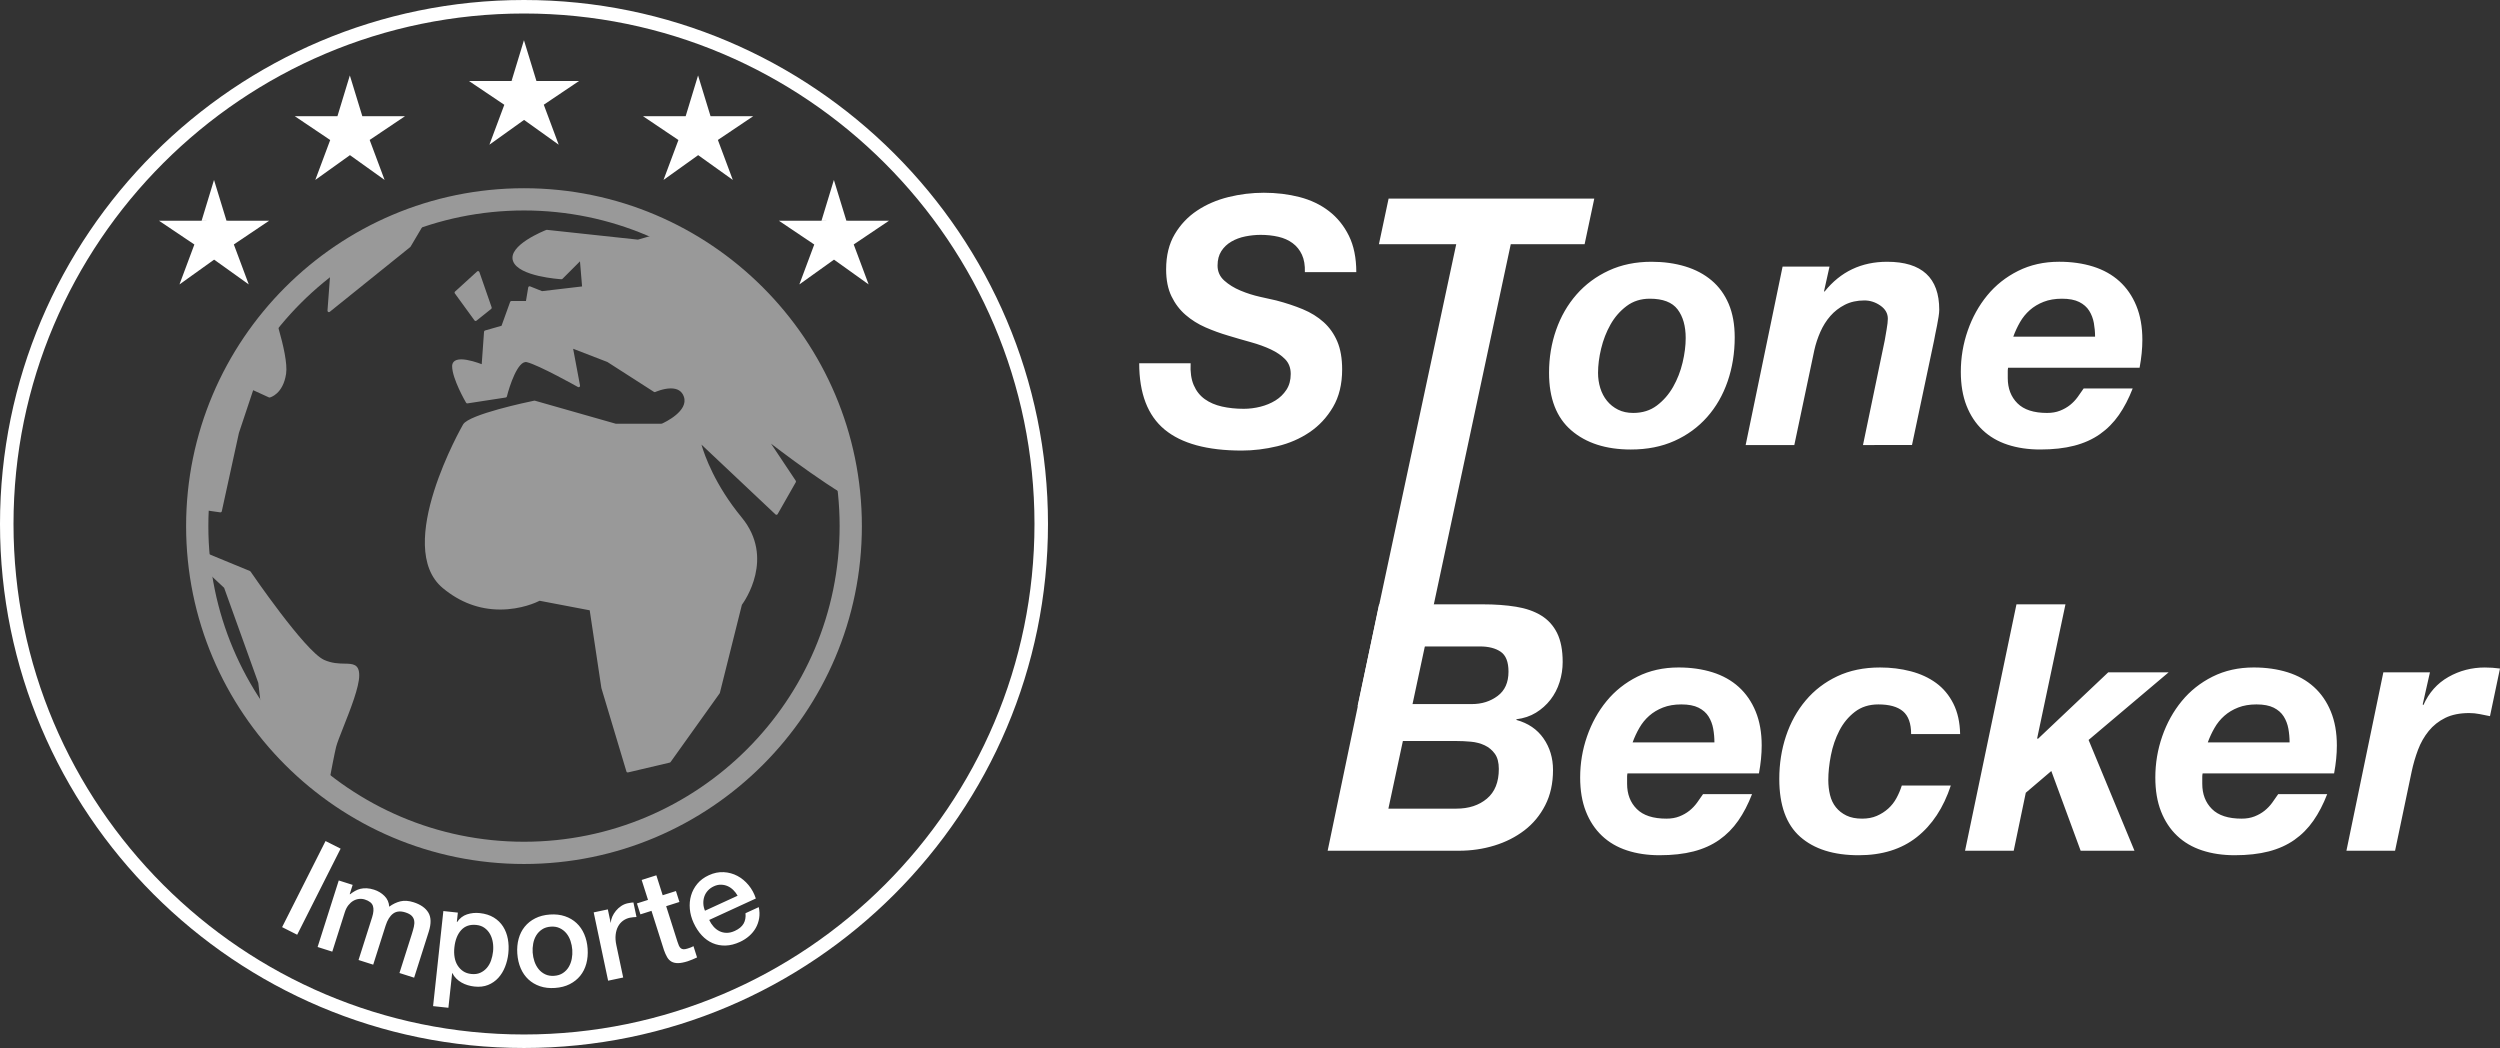 <?xml version="1.0" encoding="utf-8"?>
<!-- Generator: Adobe Illustrator 14.0.0, SVG Export Plug-In . SVG Version: 6.00 Build 43363)  -->
<!DOCTYPE svg PUBLIC "-//W3C//DTD SVG 1.1//EN" "http://www.w3.org/Graphics/SVG/1.1/DTD/svg11.dtd">
<svg version="1.1" id="Ebene_1" xmlns="http://www.w3.org/2000/svg" xmlns:xlink="http://www.w3.org/1999/xlink" x="0px" y="0px"
	 width="536.84px" height="225.041px" viewBox="-47.741 381.999 536.84 225.041"
	 enable-background="new -47.741 381.999 536.84 225.041" xml:space="preserve">
<rect x="-47.741" y="381.999" width="536.84" height="225.041" fill="#333333" stroke="none"/>
<g>
	<g>
		<g>
			<g opacity="0.5">
				<g>
					<defs>
						<rect id="SVGID_1_" x="-8.775" y="421.418" width="147.108" height="147.109"/>
					</defs>
					<clipPath id="SVGID_2_">
						<use xlink:href="#SVGID_1_"  overflow="visible"/>
					</clipPath>
					<g clip-path="url(#SVGID_2_)">
						<defs>
							<path id="SVGID_3_" d="M64.779,565.139c38.752,0,70.167-31.414,70.167-70.166s-31.415-70.168-70.167-70.168
								s-70.166,31.416-70.166,70.168S26.027,565.139,64.779,565.139"/>
						</defs>
						<clipPath id="SVGID_4_">
							<use xlink:href="#SVGID_3_"  overflow="visible"/>
						</clipPath>
						<path clip-path="url(#SVGID_4_)" fill="#FFFFFF" d="M55.971,460.635c0,0-6.323-2.635-6.323,0c0,2.637,2.951,7.693,2.951,7.693
							l8.22-1.264c0,0,2.002-8.221,4.636-7.588c2.635,0.633,11.065,5.373,11.065,5.373l-1.58-8.43l7.903,3.057l10.012,6.428
							c0,0,5.269-2.424,6.533,1.16c1.265,3.582-4.953,6.217-4.953,6.217H84.424l-17.388-4.953c0,0-13.805,2.846-15.069,4.953
							c-1.265,2.107-14.438,26.451-4.427,34.775c10.012,8.326,20.55,2.635,20.55,2.635l11.065,2.107l2.529,16.861l5.375,17.916
							l8.957-2.109l10.538-14.752l4.742-18.969c0,0,7.377-9.484,0-18.443c-7.376-8.957-8.957-16.754-8.957-16.754l16.65,15.701
							l3.899-6.85l-6.323-9.484c0,0,22.552,17.703,25.503,15.174c2.95-2.527-21.814-47.314-21.814-47.314l-21.498-12.752
							l-9.484,2.74l-19.601-2.107c0,0-8.115,3.162-6.956,6.322c1.16,3.16,10.117,3.688,10.117,3.688l4.215-4.215l0.527,6.324
							l-8.957,1.053l-2.635-1.053l-0.527,3.16h-3.372l-1.897,5.27l-3.688,1.053L55.971,460.635z"/>
						<g clip-path="url(#SVGID_4_)">
							<path fill="#FFFFFF" d="M87.059,547.875c-0.129,0-0.247-0.084-0.286-0.213l-5.375-17.916l-2.506-16.693l-10.755-2.049
								c-0.609,0.311-3.929,1.885-8.459,1.885c-4.508,0-8.655-1.549-12.328-4.602c-10.693-8.893,4.207-34.9,4.362-35.158
								c1.294-2.158,13.838-4.799,15.265-5.092c0.045-0.012,0.095-0.01,0.142,0.004l17.388,4.953l9.866-0.012
								c0.592-0.264,5.832-2.711,4.735-5.818c-0.413-1.17-1.351-1.762-2.789-1.762c-1.637,0-3.321,0.766-3.338,0.773
								c-0.091,0.041-0.199,0.035-0.286-0.02l-10.012-6.428l-7.35-2.836l1.481,7.902c0.021,0.113-0.025,0.23-0.12,0.297
								c-0.094,0.068-0.219,0.076-0.32,0.018c-0.084-0.047-8.424-4.727-10.989-5.342c-1.919-0.453-3.754,5.229-4.276,7.367
								c-0.029,0.117-0.125,0.205-0.245,0.225l-8.22,1.264c-0.12,0.025-0.241-0.039-0.303-0.145
								c-0.122-0.209-2.991-5.158-2.991-7.844c0-0.549,0.251-1.469,1.938-1.469c1.515,0,3.57,0.719,4.415,1.041l0.498-6.971
								c0.009-0.125,0.095-0.23,0.216-0.266l3.541-1.012l1.846-5.125c0.042-0.117,0.155-0.197,0.281-0.197h3.119l0.486-2.91
								c0.015-0.09,0.069-0.168,0.148-0.211c0.079-0.045,0.173-0.051,0.257-0.018l2.564,1.025l8.595-1.012l-0.45-5.395l-3.76,3.76
								c-0.06,0.061-0.145,0.088-0.229,0.088c-0.374-0.021-9.166-0.578-10.379-3.883c-1.246-3.396,6.786-6.57,7.128-6.705
								c0.045-0.018,0.096-0.023,0.14-0.018l19.543,2.102l9.427-2.725c0.078-0.023,0.164-0.012,0.235,0.031l21.498,12.75
								c0.045,0.027,0.083,0.066,0.109,0.113c2.547,4.605,24.793,45.074,21.747,47.686c-0.247,0.213-0.595,0.32-1.034,0.32
								c-4.315,0-18.734-10.785-23.402-14.367l5.31,7.965c0.062,0.096,0.067,0.217,0.011,0.314l-3.899,6.848
								c-0.045,0.08-0.125,0.135-0.215,0.148c-0.09,0.018-0.182-0.016-0.249-0.078l-15.896-14.99
								c0.686,2.367,2.908,8.68,8.638,15.637c7.158,8.691,0.622,17.979,0.044,18.764l-4.728,18.91
								c-0.009,0.035-0.025,0.07-0.047,0.102l-10.538,14.752c-0.042,0.059-0.104,0.102-0.174,0.117l-8.957,2.109
								C87.104,547.872,87.081,547.875,87.059,547.875L87.059,547.875z M68.09,510.393c0.019,0,0.037,0.002,0.056,0.006
								l11.065,2.107c0.125,0.023,0.221,0.123,0.24,0.25l2.529,16.861l5.285,17.604l8.574-2.018l10.44-14.615l4.729-18.914
								c0.01-0.041,0.028-0.078,0.054-0.111c0.072-0.094,7.141-9.404,0.005-18.07c-7.338-8.91-9.003-16.807-9.019-16.885
								c-0.026-0.127,0.034-0.256,0.147-0.32c0.114-0.062,0.255-0.045,0.35,0.045l16.374,15.439l3.62-6.357l-6.221-9.332
								c-0.081-0.123-0.062-0.285,0.046-0.385s0.272-0.105,0.387-0.016c0.196,0.152,19.62,15.357,24.479,15.357
								c0.292,0,0.509-0.059,0.645-0.176c2.012-1.725-12.312-29.633-21.842-46.873l-21.317-12.645l-9.36,2.705
								c-0.038,0.01-0.077,0.014-0.115,0.01l-19.528-2.1c-2.224,0.879-7.576,3.572-6.717,5.916c1.006,2.74,8.618,3.4,9.722,3.482
								l4.119-4.119c0.083-0.082,0.207-0.107,0.313-0.068c0.109,0.039,0.185,0.139,0.195,0.256l0.527,6.322
								c0.014,0.16-0.103,0.303-0.263,0.322l-8.957,1.053c-0.048,0.004-0.1-0.002-0.146-0.02l-2.291-0.916l-0.466,2.795
								c-0.024,0.145-0.148,0.25-0.294,0.25h-3.162l-1.827,5.072c-0.032,0.09-0.106,0.158-0.199,0.186l-3.487,0.996l-0.512,7.168
								c-0.007,0.096-0.06,0.184-0.141,0.232c-0.083,0.051-0.184,0.059-0.271,0.021c-0.028-0.012-2.777-1.146-4.569-1.146
								c-1.341,0-1.341,0.633-1.341,0.871c0,2.256,2.297,6.459,2.81,7.367l7.821-1.203c0.353-1.385,2.09-7.654,4.587-7.654
								c0.12,0,0.241,0.014,0.36,0.043c2.279,0.545,8.645,4.018,10.585,5.092l-1.463-7.805c-0.02-0.105,0.02-0.215,0.103-0.283
								c0.083-0.068,0.196-0.09,0.299-0.049l7.903,3.057l9.931,6.369c0.471-0.199,1.947-0.764,3.436-0.764
								c1.694,0,2.853,0.746,3.351,2.16c1.343,3.805-4.854,6.48-5.118,6.592c-0.037,0.016-0.077,0.023-0.117,0.023H84.424
								l-17.399-4.945c-5.5,1.139-13.927,3.342-14.802,4.801c-0.153,0.254-14.639,25.955-4.492,34.393
								c3.562,2.961,7.582,4.463,11.946,4.463c4.769,0,8.237-1.844,8.271-1.861C67.992,510.407,68.041,510.393,68.09,510.393
								L68.09,510.393z"/>
						</g>
						<polygon clip-path="url(#SVGID_4_)" fill="#FFFFFF" points="54.917,440.508 50.175,444.829 54.39,450.625 57.552,448.094 
													"/>
						<g clip-path="url(#SVGID_4_)">
							<path fill="#FFFFFF" d="M54.39,450.924c-0.013,0-0.026-0.002-0.04-0.004c-0.081-0.01-0.154-0.055-0.202-0.119l-4.215-5.797
								c-0.09-0.123-0.072-0.293,0.04-0.396l4.742-4.32c0.074-0.068,0.177-0.096,0.275-0.068c0.097,0.023,0.175,0.096,0.208,0.191
								l2.635,7.586c0.041,0.119,0.003,0.252-0.096,0.332l-3.162,2.529C54.524,450.901,54.458,450.924,54.39,450.924L54.39,450.924z
								 M50.573,444.87l3.875,5.326l2.753-2.203l-2.417-6.959L50.573,444.87L50.573,444.87z"/>
						</g>
						<polygon clip-path="url(#SVGID_4_)" fill="#FFFFFF" points="47.013,423.225 40.164,434.817 22.882,448.727 24.778,423.225 
													"/>
						<g clip-path="url(#SVGID_4_)">
							<path fill="#FFFFFF" d="M22.882,449.026c-0.047,0-0.095-0.012-0.139-0.033c-0.105-0.057-0.168-0.168-0.159-0.287
								l1.896-25.502c0.012-0.156,0.142-0.277,0.298-0.277h22.236c0.107,0,0.206,0.059,0.259,0.152
								c0.053,0.092,0.052,0.207-0.002,0.299l-6.85,11.592c-0.018,0.031-0.042,0.059-0.07,0.08l-17.282,13.91
								C23.014,449.004,22.948,449.026,22.882,449.026L22.882,449.026z M25.055,423.524l-1.825,24.539l16.704-13.443l6.556-11.096
								H25.055L25.055,423.524z"/>
						</g>
						<path clip-path="url(#SVGID_4_)" fill="#FFFFFF" d="M9.603,445.883c0,0,4.426,12.119,3.794,16.334
							c-0.633,4.215-3.267,4.848-3.267,4.848l-3.688-1.686l-3.162,9.482l-3.688,16.861l-11.065-1.58L9.603,445.883z"/>
						<g clip-path="url(#SVGID_4_)">
							<path fill="#FFFFFF" d="M-0.407,492.022c-0.014,0-0.028,0-0.042-0.002l-11.065-1.582c-0.094-0.014-0.176-0.07-0.221-0.154
								s-0.047-0.184-0.006-0.27l21.076-44.26c0.052-0.109,0.163-0.189,0.284-0.17c0.12,0.006,0.225,0.084,0.266,0.195
								c0.182,0.498,4.445,12.24,3.809,16.48c-0.656,4.365-3.377,5.066-3.493,5.094c-0.065,0.016-0.134,0.008-0.194-0.018
								l-3.386-1.549l-3.057,9.17l-3.68,16.83C-0.147,491.926-0.269,492.022-0.407,492.022L-0.407,492.022z M-11.029,489.905
								l10.389,1.484l3.629-16.59l3.17-9.516c0.027-0.08,0.086-0.145,0.164-0.178c0.078-0.035,0.166-0.033,0.243,0.002l3.586,1.639
								c0.458-0.156,2.417-1.023,2.95-4.574c0.529-3.527-2.628-12.908-3.539-15.512L-11.029,489.905L-11.029,489.905z"/>
						</g>
						<path clip-path="url(#SVGID_4_)" fill="#FFFFFF" d="M-9.524,498.573l15.333,6.324c0,0,11.697,17.176,15.913,19.074
							c4.215,1.896,7.376-0.633,7.376,3.055c0,3.689-4.32,12.752-4.953,15.281c-0.632,2.527-2.95,15.279-2.95,15.279l-11.065-10.537
							l-2.108-18.441l-7.377-20.551L-9.524,498.573z"/>
						<g clip-path="url(#SVGID_4_)">
							<path fill="#FFFFFF" d="M21.196,557.885c-0.076,0-0.149-0.029-0.206-0.082L9.925,547.264c-0.05-0.047-0.083-0.111-0.09-0.182
								l-2.108-18.441l-7.337-20.414l-10.116-9.436c-0.105-0.098-0.125-0.258-0.047-0.379c0.078-0.123,0.23-0.17,0.365-0.115
								l15.333,6.322c0.054,0.023,0.1,0.061,0.133,0.109c0.117,0.17,11.698,17.129,15.789,18.969
								c1.683,0.758,3.196,0.787,4.412,0.809c1.754,0.033,3.14,0.061,3.14,2.52c0,2.514-1.887,7.279-3.403,11.109
								c-0.726,1.834-1.352,3.418-1.559,4.244c-0.622,2.49-2.922,15.133-2.946,15.262c-0.02,0.107-0.097,0.195-0.201,0.23
								C21.258,557.881,21.226,557.885,21.196,557.885L21.196,557.885z M10.415,546.907l10.586,10.082
								c0.455-2.488,2.294-12.514,2.854-14.754c0.216-0.865,0.85-2.465,1.583-4.318c1.418-3.584,3.361-8.492,3.361-10.891
								c0-1.873-0.8-1.889-2.554-1.922c-1.271-0.023-2.852-0.055-4.646-0.861c-4.146-1.865-15.038-17.715-15.987-19.104
								l-13.731-5.664l8.967,8.363c0.035,0.033,0.061,0.074,0.077,0.119l7.377,20.549L10.415,546.907L10.415,546.907z"/>
						</g>
					</g>
					<g clip-path="url(#SVGID_2_)">
						<path fill="#FFFFFF" d="M64.779,567.528c-40.007,0-72.555-32.549-72.555-72.555c0-40.008,32.548-72.555,72.555-72.555
							s72.555,32.547,72.555,72.555C137.334,534.979,104.786,567.528,64.779,567.528L64.779,567.528z M64.779,427.194
							C27.406,427.194-3,457.6-3,494.973s30.405,67.779,67.779,67.779s67.779-30.406,67.779-67.779S102.153,427.194,64.779,427.194
							L64.779,427.194z"/>
					</g>
				</g>
			</g>
		</g>
		<polygon fill="#FFFFFF" points="0.895,429.391 -1.784,420.637 -4.448,429.391 -2.986,429.391 -13.603,429.395 -6.01,434.499 
			-5.997,434.499 -6,434.499 -9.203,443.077 -1.762,437.752 5.678,443.077 2.475,434.499 2.473,434.491 10.052,429.395 		"/>
		<polygon fill="#FFFFFF" points="30.063,406.952 27.383,398.198 24.719,406.952 26.181,406.952 15.565,406.956 23.156,412.061 
			23.171,412.059 23.168,412.061 19.965,420.637 27.405,415.315 34.845,420.637 31.642,412.061 31.64,412.051 39.219,406.956 		"/>
		<polygon fill="#FFFFFF" points="67.45,399.387 64.77,390.633 62.107,399.385 63.569,399.385 52.952,399.389 60.544,404.495 
			60.558,404.493 60.555,404.495 57.352,413.071 64.792,407.749 72.233,413.071 69.031,404.495 69.029,404.485 76.606,399.389 		"/>
		<polygon fill="#FFFFFF" points="104.838,406.952 102.158,398.198 99.495,406.952 100.957,406.952 90.34,406.956 97.932,412.061 
			97.946,412.059 97.943,412.061 94.74,420.637 102.18,415.315 109.621,420.637 106.418,412.061 106.416,412.051 113.994,406.956 		
			"/>
		<polygon fill="#FFFFFF" points="134.005,429.391 131.325,420.637 128.662,429.391 130.124,429.391 119.508,429.395 
			127.099,434.499 127.114,434.499 127.11,434.499 123.907,443.077 131.347,437.752 138.788,443.077 135.585,434.499 
			135.583,434.491 143.161,429.395 		"/>
		<g>
			<path fill="#FFFFFF" d="M474.056,526.37l-1.557,6.893l0.148,0.148c1.186-2.668,2.975-4.68,5.373-6.041
				c2.395-1.357,5.002-2.037,7.818-2.037c1.086,0,2.174,0.074,3.26,0.223l-2.148,10.227c-0.742-0.148-1.482-0.297-2.223-0.445
				c-0.742-0.146-1.484-0.221-2.225-0.221c-2.025,0-3.742,0.346-5.15,1.037c-1.408,0.693-2.594,1.631-3.559,2.816
				c-0.963,1.186-1.729,2.531-2.297,4.037c-0.566,1.51-1.025,3.076-1.371,4.707l-3.557,16.971H456.12l7.93-38.314H474.056z
				 M425.165,548.75v0.594v0.963c0,2.225,0.691,4.027,2.076,5.41c1.381,1.385,3.506,2.074,6.373,2.074
				c1.037,0,1.963-0.158,2.779-0.48c0.814-0.32,1.531-0.729,2.148-1.223s1.16-1.062,1.631-1.705c0.469-0.641,0.9-1.26,1.297-1.852
				h10.523c-0.84,2.174-1.828,4.076-2.965,5.705c-1.137,1.631-2.496,3.002-4.076,4.113c-1.582,1.111-3.422,1.939-5.52,2.482
				c-2.102,0.543-4.535,0.816-7.301,0.816c-2.57,0-4.904-0.346-7.004-1.039c-2.1-0.691-3.891-1.74-5.371-3.148
				c-1.482-1.408-2.633-3.15-3.447-5.225c-0.816-2.076-1.223-4.496-1.223-7.264c0-3.062,0.492-6.014,1.482-8.855
				c0.988-2.84,2.383-5.361,4.188-7.559c1.803-2.199,4.014-3.953,6.633-5.264c2.617-1.307,5.557-1.963,8.818-1.963
				c2.668,0,5.102,0.348,7.301,1.037c2.197,0.693,4.074,1.742,5.631,3.15s2.766,3.162,3.631,5.262s1.297,4.533,1.297,7.299
				c0,1.879-0.197,3.879-0.592,6.004H425.24C425.191,548.333,425.165,548.555,425.165,548.75 M443.656,538.487
				c-0.174-0.963-0.506-1.84-1-2.631c-0.494-0.789-1.211-1.42-2.148-1.891c-0.939-0.469-2.176-0.703-3.705-0.703
				c-1.482,0-2.793,0.223-3.93,0.668c-1.137,0.443-2.125,1.037-2.963,1.777c-0.842,0.742-1.545,1.607-2.111,2.596
				c-0.57,0.986-1.053,2.025-1.447,3.111h17.564C443.915,540.426,443.829,539.45,443.656,538.487 M395.788,511.77l-6.076,28.756
				l0.148,0.146l15.117-14.303h12.969l-17.193,14.525l9.857,23.789H399.05l-6.301-17.119l-5.482,4.67l-2.594,12.449h-10.449
				l11.041-52.914H395.788z M360.906,534.745c-1.162-0.988-2.928-1.482-5.299-1.482c-1.977,0-3.656,0.531-5.039,1.594
				s-2.496,2.408-3.336,4.039s-1.443,3.396-1.814,5.299s-0.557,3.668-0.557,5.299c0,1.137,0.123,2.211,0.371,3.223
				c0.246,1.014,0.666,1.891,1.26,2.633c0.594,0.74,1.346,1.334,2.262,1.777c0.912,0.445,2.037,0.666,3.371,0.666
				c1.186,0,2.234-0.195,3.148-0.592c0.914-0.395,1.73-0.914,2.447-1.557c0.715-0.641,1.307-1.395,1.777-2.26
				c0.469-0.863,0.854-1.766,1.148-2.705h10.525c-1.582,4.793-4.016,8.484-7.301,11.078c-3.285,2.596-7.447,3.893-12.488,3.893
				c-5.385,0-9.572-1.322-12.561-3.965c-2.99-2.643-4.484-6.781-4.484-12.414c0-3.262,0.482-6.336,1.445-9.227
				c0.965-2.891,2.371-5.434,4.225-7.633c1.852-2.199,4.113-3.928,6.781-5.188c2.668-1.262,5.73-1.891,9.189-1.891
				c2.322,0,4.521,0.273,6.596,0.816s3.891,1.383,5.447,2.518c1.555,1.139,2.791,2.621,3.705,4.447
				c0.914,1.828,1.396,4.002,1.445,6.523h-10.523C362.648,537.364,362.066,535.733,360.906,534.745 M301.656,548.75v0.594v0.963
				c0,2.225,0.691,4.027,2.076,5.41c1.383,1.385,3.506,2.074,6.373,2.074c1.037,0,1.963-0.158,2.779-0.48
				c0.814-0.32,1.531-0.729,2.148-1.223s1.16-1.062,1.631-1.705c0.469-0.641,0.9-1.26,1.297-1.852h10.523
				c-0.84,2.174-1.828,4.076-2.965,5.705c-1.137,1.631-2.494,3.002-4.076,4.113s-3.422,1.939-5.52,2.482
				c-2.102,0.543-4.533,0.816-7.301,0.816c-2.568,0-4.904-0.346-7.004-1.039c-2.1-0.691-3.891-1.74-5.371-3.148
				c-1.482-1.408-2.633-3.15-3.447-5.225c-0.814-2.076-1.223-4.496-1.223-7.264c0-3.062,0.492-6.014,1.482-8.855
				c0.988-2.84,2.383-5.361,4.188-7.559c1.803-2.199,4.014-3.953,6.633-5.264c2.617-1.307,5.557-1.963,8.818-1.963
				c2.668,0,5.102,0.348,7.301,1.037c2.197,0.693,4.074,1.742,5.631,3.15s2.768,3.162,3.633,5.262
				c0.863,2.1,1.295,4.533,1.295,7.299c0,1.879-0.197,3.879-0.592,6.004H301.73C301.681,548.333,301.656,548.555,301.656,548.75
				 M320.146,538.487c-0.174-0.963-0.506-1.84-1-2.631c-0.494-0.789-1.211-1.42-2.148-1.891c-0.939-0.469-2.176-0.703-3.705-0.703
				c-1.482,0-2.793,0.223-3.93,0.668c-1.137,0.443-2.125,1.037-2.963,1.777c-0.842,0.742-1.545,1.607-2.111,2.596
				c-0.57,0.986-1.053,2.025-1.445,3.111h17.562C320.406,540.426,320.32,539.45,320.146,538.487 M264.995,555.643
				c2.668,0,4.854-0.715,6.559-2.148c1.705-1.432,2.557-3.557,2.557-6.373c0-1.383-0.285-2.471-0.852-3.262
				c-0.568-0.789-1.297-1.396-2.188-1.816c-0.889-0.418-1.877-0.678-2.963-0.777c-1.088-0.1-2.148-0.148-3.188-0.148h-11.412
				l-3.112,14.525H264.995z M270.628,511.77c2.668,0,5.062,0.174,7.188,0.52s3.928,0.977,5.41,1.891s2.619,2.174,3.41,3.779
				c0.789,1.605,1.186,3.668,1.186,6.188c0,1.482-0.223,2.928-0.668,4.336c-0.443,1.408-1.1,2.668-1.963,3.779
				c-0.865,1.111-1.904,2.037-3.113,2.779c-1.211,0.74-2.605,1.211-4.188,1.408v0.148c2.52,0.691,4.459,2.014,5.818,3.965
				c1.357,1.951,2.039,4.213,2.039,6.781c0,2.865-0.557,5.385-1.67,7.559c-1.109,2.174-2.605,3.977-4.482,5.41
				c-1.879,1.434-4.027,2.52-6.447,3.26c-2.422,0.742-4.965,1.111-7.633,1.111h-28.162l11.043-52.914H270.628z M268.331,533.188
				c2.124,0,3.965-0.58,5.52-1.742c1.557-1.16,2.336-2.9,2.336-5.223c0-2.076-0.557-3.496-1.668-4.264
				c-1.111-0.764-2.607-1.146-4.484-1.146h-12.302l-2.593,12.375H268.331z"/>
			<path fill="#FFFFFF" d="M383.398,461.629v0.594v0.963c0,2.225,0.691,4.027,2.074,5.41c1.383,1.385,3.508,2.076,6.375,2.076
				c1.037,0,1.963-0.16,2.777-0.482c0.816-0.32,1.531-0.729,2.15-1.223c0.617-0.494,1.16-1.062,1.629-1.705
				c0.469-0.641,0.902-1.26,1.297-1.852h10.525c-0.842,2.174-1.83,4.074-2.965,5.705c-1.139,1.631-2.496,3.002-4.076,4.113
				c-1.582,1.111-3.422,1.939-5.521,2.482s-4.533,0.814-7.299,0.814c-2.57,0-4.904-0.346-7.004-1.035
				c-2.1-0.691-3.891-1.742-5.373-3.15s-2.631-3.15-3.447-5.225c-0.814-2.076-1.223-4.496-1.223-7.264
				c0-3.062,0.494-6.014,1.484-8.855c0.986-2.84,2.383-5.359,4.186-7.559c1.803-2.197,4.014-3.953,6.633-5.262
				s5.559-1.965,8.82-1.965c2.666,0,5.1,0.346,7.299,1.037c2.197,0.693,4.076,1.742,5.633,3.15s2.766,3.162,3.631,5.262
				c0.863,2.1,1.297,4.533,1.297,7.301c0,1.877-0.197,3.879-0.594,6.002h-28.234C383.423,461.211,383.398,461.434,383.398,461.629
				 M401.888,451.366c-0.174-0.963-0.508-1.84-1-2.631c-0.494-0.789-1.211-1.42-2.15-1.889c-0.938-0.469-2.174-0.705-3.705-0.705
				c-1.482,0-2.791,0.223-3.928,0.668c-1.137,0.443-2.125,1.037-2.965,1.777c-0.84,0.742-1.543,1.605-2.111,2.594
				c-0.568,0.99-1.051,2.027-1.445,3.113h17.564C402.148,453.305,402.06,452.331,401.888,451.366 M345.12,439.249l-1.186,5.336
				h0.148c3.41-4.248,7.881-6.373,13.414-6.373c7.459,0,11.189,3.434,11.189,10.301c0,0.396-0.049,0.902-0.146,1.52
				c-0.102,0.619-0.211,1.25-0.334,1.891c-0.125,0.643-0.248,1.248-0.371,1.814c-0.123,0.568-0.211,1.027-0.26,1.371l-4.742,22.455
				H352.31l4.668-22.455c0.1-0.592,0.234-1.383,0.408-2.371c0.172-0.986,0.26-1.754,0.26-2.297c0-1.137-0.533-2.074-1.594-2.816
				c-1.064-0.74-2.211-1.111-3.447-1.111c-1.58,0-2.977,0.309-4.186,0.926c-1.211,0.619-2.25,1.42-3.113,2.408
				c-0.865,0.99-1.582,2.125-2.15,3.41c-0.566,1.285-1,2.594-1.295,3.928l-4.299,20.379h-10.449l7.93-38.314H345.12z
				 M286.413,452.848c1.012-2.891,2.469-5.422,4.371-7.596s4.213-3.891,6.93-5.15s5.781-1.891,9.189-1.891
				c2.617,0,5.027,0.334,7.227,1c2.197,0.668,4.086,1.668,5.668,3.002s2.805,3.014,3.67,5.039c0.863,2.027,1.295,4.422,1.295,7.189
				c0,3.359-0.506,6.51-1.518,9.449c-1.014,2.939-2.482,5.496-4.41,7.67c-1.926,2.174-4.262,3.879-7.004,5.113
				s-5.867,1.852-9.373,1.852c-5.336,0-9.6-1.369-12.785-4.111c-3.188-2.742-4.779-6.855-4.779-12.34
				C284.894,458.813,285.4,455.739,286.413,452.848 M295.898,465.336c0.322,1.037,0.803,1.951,1.445,2.742s1.432,1.42,2.371,1.889
				c0.938,0.471,2.025,0.705,3.262,0.705c1.977,0,3.668-0.531,5.076-1.594s2.568-2.396,3.484-4.002
				c0.912-1.605,1.592-3.348,2.037-5.225s0.666-3.633,0.666-5.262c0-2.568-0.58-4.619-1.74-6.152
				c-1.162-1.529-3.15-2.297-5.965-2.297c-1.928,0-3.596,0.531-5.004,1.594s-2.557,2.385-3.445,3.965
				c-0.891,1.582-1.557,3.299-2.002,5.15c-0.445,1.854-0.666,3.594-0.666,5.225C295.417,463.211,295.577,464.297,295.898,465.336
				 M248.365,434.432l2.075-9.783h44.168l-2.074,9.783h-15.859l-21.196,99.227H243.77l21.195-99.227H248.365z M208.598,464.706
				c0.543,1.26,1.334,2.26,2.371,3.002c1.038,0.742,2.272,1.271,3.706,1.594c1.432,0.322,2.989,0.482,4.669,0.482
				c1.186,0,2.372-0.15,3.557-0.445c1.186-0.297,2.26-0.742,3.225-1.334c0.963-0.594,1.752-1.359,2.371-2.299
				c0.617-0.938,0.926-2.074,0.926-3.408c0-1.285-0.396-2.334-1.186-3.15c-0.791-0.814-1.816-1.518-3.076-2.111
				c-1.259-0.594-2.693-1.111-4.298-1.557c-1.606-0.443-3.224-0.914-4.854-1.408c-1.68-0.492-3.311-1.086-4.891-1.777
				c-1.582-0.693-3.002-1.582-4.262-2.668c-1.259-1.086-2.273-2.42-3.038-4.002c-0.767-1.582-1.149-3.508-1.149-5.781
				c0-2.965,0.617-5.484,1.853-7.559c1.234-2.076,2.84-3.768,4.817-5.076c1.976-1.311,4.212-2.273,6.707-2.893
				c2.494-0.615,5.027-0.926,7.596-0.926c2.717,0,5.274,0.311,7.671,0.926c2.395,0.619,4.495,1.619,6.299,3.002
				c1.803,1.385,3.235,3.15,4.299,5.301c1.062,2.148,1.594,4.754,1.594,7.816h-11.043c0.049-1.48-0.162-2.729-0.631-3.742
				c-0.47-1.012-1.137-1.84-2-2.482c-0.865-0.641-1.89-1.1-3.076-1.371c-1.186-0.271-2.445-0.408-3.779-0.408
				c-1.087,0-2.186,0.113-3.298,0.334c-1.111,0.223-2.112,0.594-3.001,1.113c-0.889,0.518-1.606,1.197-2.149,2.037
				c-0.544,0.84-0.815,1.879-0.815,3.111c0,1.285,0.481,2.361,1.445,3.225c0.963,0.865,2.123,1.582,3.483,2.148
				c1.358,0.57,2.753,1.014,4.187,1.334c1.432,0.322,2.594,0.582,3.483,0.779c2.075,0.543,3.978,1.174,5.707,1.889
				c1.728,0.719,3.223,1.645,4.483,2.779c1.26,1.137,2.234,2.521,2.926,4.15c0.693,1.631,1.039,3.633,1.039,6.004
				c0,3.162-0.655,5.854-1.965,8.078c-1.31,2.223-2.989,4.025-5.039,5.408c-2.051,1.385-4.36,2.385-6.93,3.002
				c-2.568,0.617-5.113,0.928-7.633,0.928c-7.411,0-12.932-1.508-16.563-4.521c-3.632-3.014-5.447-7.756-5.447-14.229h11.042
				C207.831,461.877,208.054,463.446,208.598,464.706"/>
			<path fill="#FFFFFF" d="M114.564,574.94c-0.345-1.074-0.865-2.031-1.56-2.873c-0.694-0.84-1.492-1.5-2.393-1.979
				c-0.902-0.48-1.881-0.748-2.939-0.805s-2.123,0.16-3.194,0.654c-1.019,0.467-1.844,1.08-2.474,1.838
				c-0.631,0.758-1.08,1.598-1.348,2.52c-0.269,0.92-0.357,1.887-0.265,2.896c0.092,1.012,0.361,2,0.805,2.967
				c0.484,1.055,1.073,1.953,1.766,2.699c0.694,0.744,1.471,1.301,2.333,1.672c0.861,0.371,1.786,0.541,2.773,0.514
				c0.987-0.029,2.016-0.289,3.088-0.781c0.738-0.338,1.398-0.764,1.982-1.277c0.583-0.512,1.057-1.092,1.42-1.736
				c0.362-0.646,0.604-1.348,0.724-2.105s0.09-1.541-0.091-2.352l-2.846,1.307c0.084,0.877-0.056,1.627-0.418,2.252
				c-0.362,0.623-0.983,1.137-1.861,1.541c-0.632,0.291-1.227,0.432-1.785,0.422s-1.071-0.131-1.539-0.363
				c-0.468-0.23-0.89-0.559-1.265-0.982c-0.375-0.422-0.684-0.898-0.926-1.424L114.564,574.94z M103.642,577.565
				c-0.217-0.516-0.334-1.037-0.351-1.561c-0.017-0.525,0.053-1.02,0.211-1.486c0.158-0.465,0.41-0.891,0.756-1.271
				c0.345-0.383,0.782-0.695,1.309-0.938c0.509-0.234,1.017-0.344,1.522-0.332c0.506,0.012,0.978,0.113,1.418,0.305
				c0.439,0.193,0.843,0.471,1.211,0.832c0.369,0.363,0.68,0.773,0.933,1.23L103.642,577.565z M89.781,578.346l2.376-0.756
				l2.68,8.43c0.205,0.584,0.432,1.09,0.68,1.52c0.247,0.428,0.562,0.748,0.945,0.961c0.382,0.215,0.851,0.318,1.408,0.314
				c0.556-0.006,1.249-0.139,2.078-0.402c0.35-0.111,0.685-0.238,1.005-0.381c0.32-0.143,0.649-0.287,0.988-0.436l-0.773-2.432
				c-0.204,0.125-0.415,0.229-0.633,0.307c-0.218,0.08-0.438,0.156-0.659,0.225c-0.35,0.111-0.639,0.158-0.868,0.141
				c-0.23-0.02-0.421-0.096-0.575-0.229c-0.154-0.135-0.283-0.316-0.387-0.547c-0.103-0.23-0.208-0.512-0.313-0.844l-2.425-7.627
				l2.847-0.906l-0.747-2.348l-2.847,0.904l-1.361-4.283l-3.151,1l1.362,4.283l-2.377,0.756L89.781,578.346z M82.844,592.59
				l3.235-0.684l-1.474-6.98c-0.172-0.814-0.22-1.555-0.143-2.223c0.076-0.668,0.249-1.254,0.518-1.754
				c0.27-0.502,0.623-0.912,1.059-1.232c0.437-0.318,0.929-0.537,1.478-0.652c0.227-0.049,0.461-0.082,0.704-0.104
				c0.242-0.021,0.481-0.037,0.716-0.047l-0.659-3.123c-0.155,0.014-0.306,0.025-0.452,0.037c-0.145,0.012-0.408,0.057-0.786,0.137
				c-0.492,0.104-0.954,0.301-1.387,0.588c-0.433,0.291-0.811,0.631-1.132,1.025c-0.322,0.395-0.581,0.809-0.775,1.244
				c-0.194,0.438-0.297,0.863-0.307,1.281l-0.057,0.012l-0.599-2.838l-3.036,0.643L82.844,592.59z M69.322,591.215
				c-0.561-0.271-1.033-0.646-1.415-1.123s-0.677-1.023-0.885-1.639s-0.334-1.25-0.38-1.906c-0.044-0.637-0.007-1.279,0.113-1.926
				c0.119-0.648,0.336-1.23,0.649-1.746c0.312-0.518,0.728-0.947,1.247-1.295c0.518-0.346,1.144-0.545,1.877-0.596
				c0.732-0.051,1.38,0.059,1.941,0.33c0.562,0.271,1.033,0.641,1.415,1.107c0.381,0.467,0.676,1.014,0.884,1.639
				s0.335,1.256,0.38,1.893c0.045,0.656,0.008,1.303-0.112,1.941c-0.121,0.637-0.337,1.219-0.649,1.746
				c-0.312,0.525-0.728,0.961-1.246,1.307c-0.519,0.348-1.144,0.547-1.877,0.598S69.884,591.485,69.322,591.215 M74.6,593.333
				c0.908-0.461,1.66-1.061,2.258-1.801c0.598-0.738,1.032-1.602,1.302-2.59s0.365-2.061,0.285-3.219
				c-0.08-1.137-0.322-2.176-0.727-3.117c-0.405-0.941-0.954-1.736-1.649-2.385c-0.694-0.65-1.523-1.139-2.486-1.469
				c-0.963-0.33-2.042-0.455-3.238-0.371c-1.196,0.084-2.248,0.355-3.155,0.816c-0.908,0.459-1.661,1.061-2.258,1.801
				c-0.598,0.738-1.032,1.602-1.302,2.59c-0.271,0.988-0.366,2.051-0.287,3.188c0.081,1.158,0.323,2.207,0.728,3.148
				c0.405,0.939,0.954,1.734,1.649,2.385c0.695,0.648,1.523,1.139,2.486,1.469c0.963,0.33,2.043,0.453,3.239,0.369
				C72.64,594.065,73.693,593.793,74.6,593.333 M57.709,588.237c-0.212,0.609-0.512,1.141-0.901,1.596
				c-0.39,0.453-0.86,0.807-1.412,1.057c-0.553,0.252-1.203,0.338-1.953,0.256c-0.673-0.072-1.25-0.27-1.73-0.594
				s-0.878-0.738-1.193-1.238c-0.316-0.5-0.53-1.082-0.643-1.746c-0.114-0.664-0.129-1.371-0.048-2.121
				c0.172-1.594,0.66-2.834,1.466-3.721c0.805-0.885,1.9-1.252,3.284-1.104c0.672,0.072,1.252,0.285,1.739,0.641
				c0.487,0.354,0.877,0.795,1.17,1.322s0.492,1.117,0.596,1.77c0.105,0.654,0.121,1.316,0.048,1.99
				C58.062,586.997,57.921,587.629,57.709,588.237 M45.26,598.051l3.287,0.354l0.802-7.438l0.058,0.006
				c0.206,0.43,0.481,0.814,0.824,1.152c0.342,0.34,0.724,0.629,1.146,0.869c0.421,0.238,0.867,0.428,1.338,0.566
				c0.471,0.139,0.947,0.234,1.428,0.285c1.096,0.119,2.071,0.004,2.925-0.34c0.854-0.346,1.583-0.852,2.19-1.516
				c0.606-0.662,1.09-1.451,1.451-2.365c0.362-0.914,0.596-1.869,0.704-2.869c0.118-1.098,0.085-2.141-0.1-3.133
				c-0.184-0.992-0.526-1.879-1.025-2.662s-1.163-1.43-1.993-1.938c-0.83-0.506-1.831-0.824-3.004-0.951
				c-0.961-0.104-1.875-0.012-2.742,0.273s-1.578,0.836-2.132,1.652l-0.058-0.008l0.218-2.018l-3.114-0.336L45.26,598.051z
				 M20.46,585.352l3.151,1l2.696-8.482c0.188-0.592,0.442-1.088,0.764-1.492c0.321-0.406,0.674-0.721,1.059-0.941
				c0.385-0.223,0.793-0.357,1.224-0.404c0.43-0.045,0.848-0.004,1.253,0.125c0.958,0.305,1.537,0.768,1.735,1.389
				c0.198,0.621,0.139,1.43-0.177,2.424l-2.916,9.176l3.15,1.002l2.662-8.375c0.386-1.215,0.924-2.08,1.615-2.59
				c0.689-0.512,1.569-0.598,2.637-0.258c0.608,0.193,1.058,0.438,1.35,0.732c0.291,0.297,0.47,0.643,0.537,1.039
				c0.066,0.396,0.043,0.836-0.069,1.316c-0.112,0.482-0.259,1.008-0.441,1.58l-2.653,8.346l3.151,1.002l3.136-9.867
				c0.55-1.73,0.524-3.1-0.08-4.104c-0.605-1.002-1.662-1.744-3.173-2.225c-1.05-0.334-1.993-0.4-2.827-0.199
				c-0.836,0.203-1.637,0.586-2.406,1.152c-0.055-0.908-0.394-1.678-1.018-2.301c-0.623-0.625-1.368-1.074-2.234-1.35
				c-0.571-0.182-1.096-0.281-1.577-0.303c-0.48-0.021-0.923,0.016-1.328,0.109c-0.406,0.096-0.793,0.246-1.163,0.453
				c-0.37,0.207-0.731,0.447-1.081,0.721l-0.083-0.025l0.632-1.99l-2.985-0.949L20.46,585.352z M12.837,581.088l3.236,1.633
				l9.328-18.486l-3.237-1.633L12.837,581.088z"/>
			<g>
				<path fill="#FFFFFF" d="M64.779,607.04c-62.043,0-112.52-50.477-112.52-112.52c0-62.045,50.477-112.521,112.52-112.521
					c62.044,0,112.521,50.477,112.521,112.521C177.3,556.563,126.823,607.04,64.779,607.04L64.779,607.04z M64.779,384.899
					c-60.445,0-109.62,49.176-109.62,109.621c0,60.443,49.175,109.619,109.62,109.619s109.62-49.176,109.62-109.619
					C174.399,434.075,125.224,384.899,64.779,384.899L64.779,384.899z"/>
			</g>
		</g>
	</g>
</g>
</svg>

